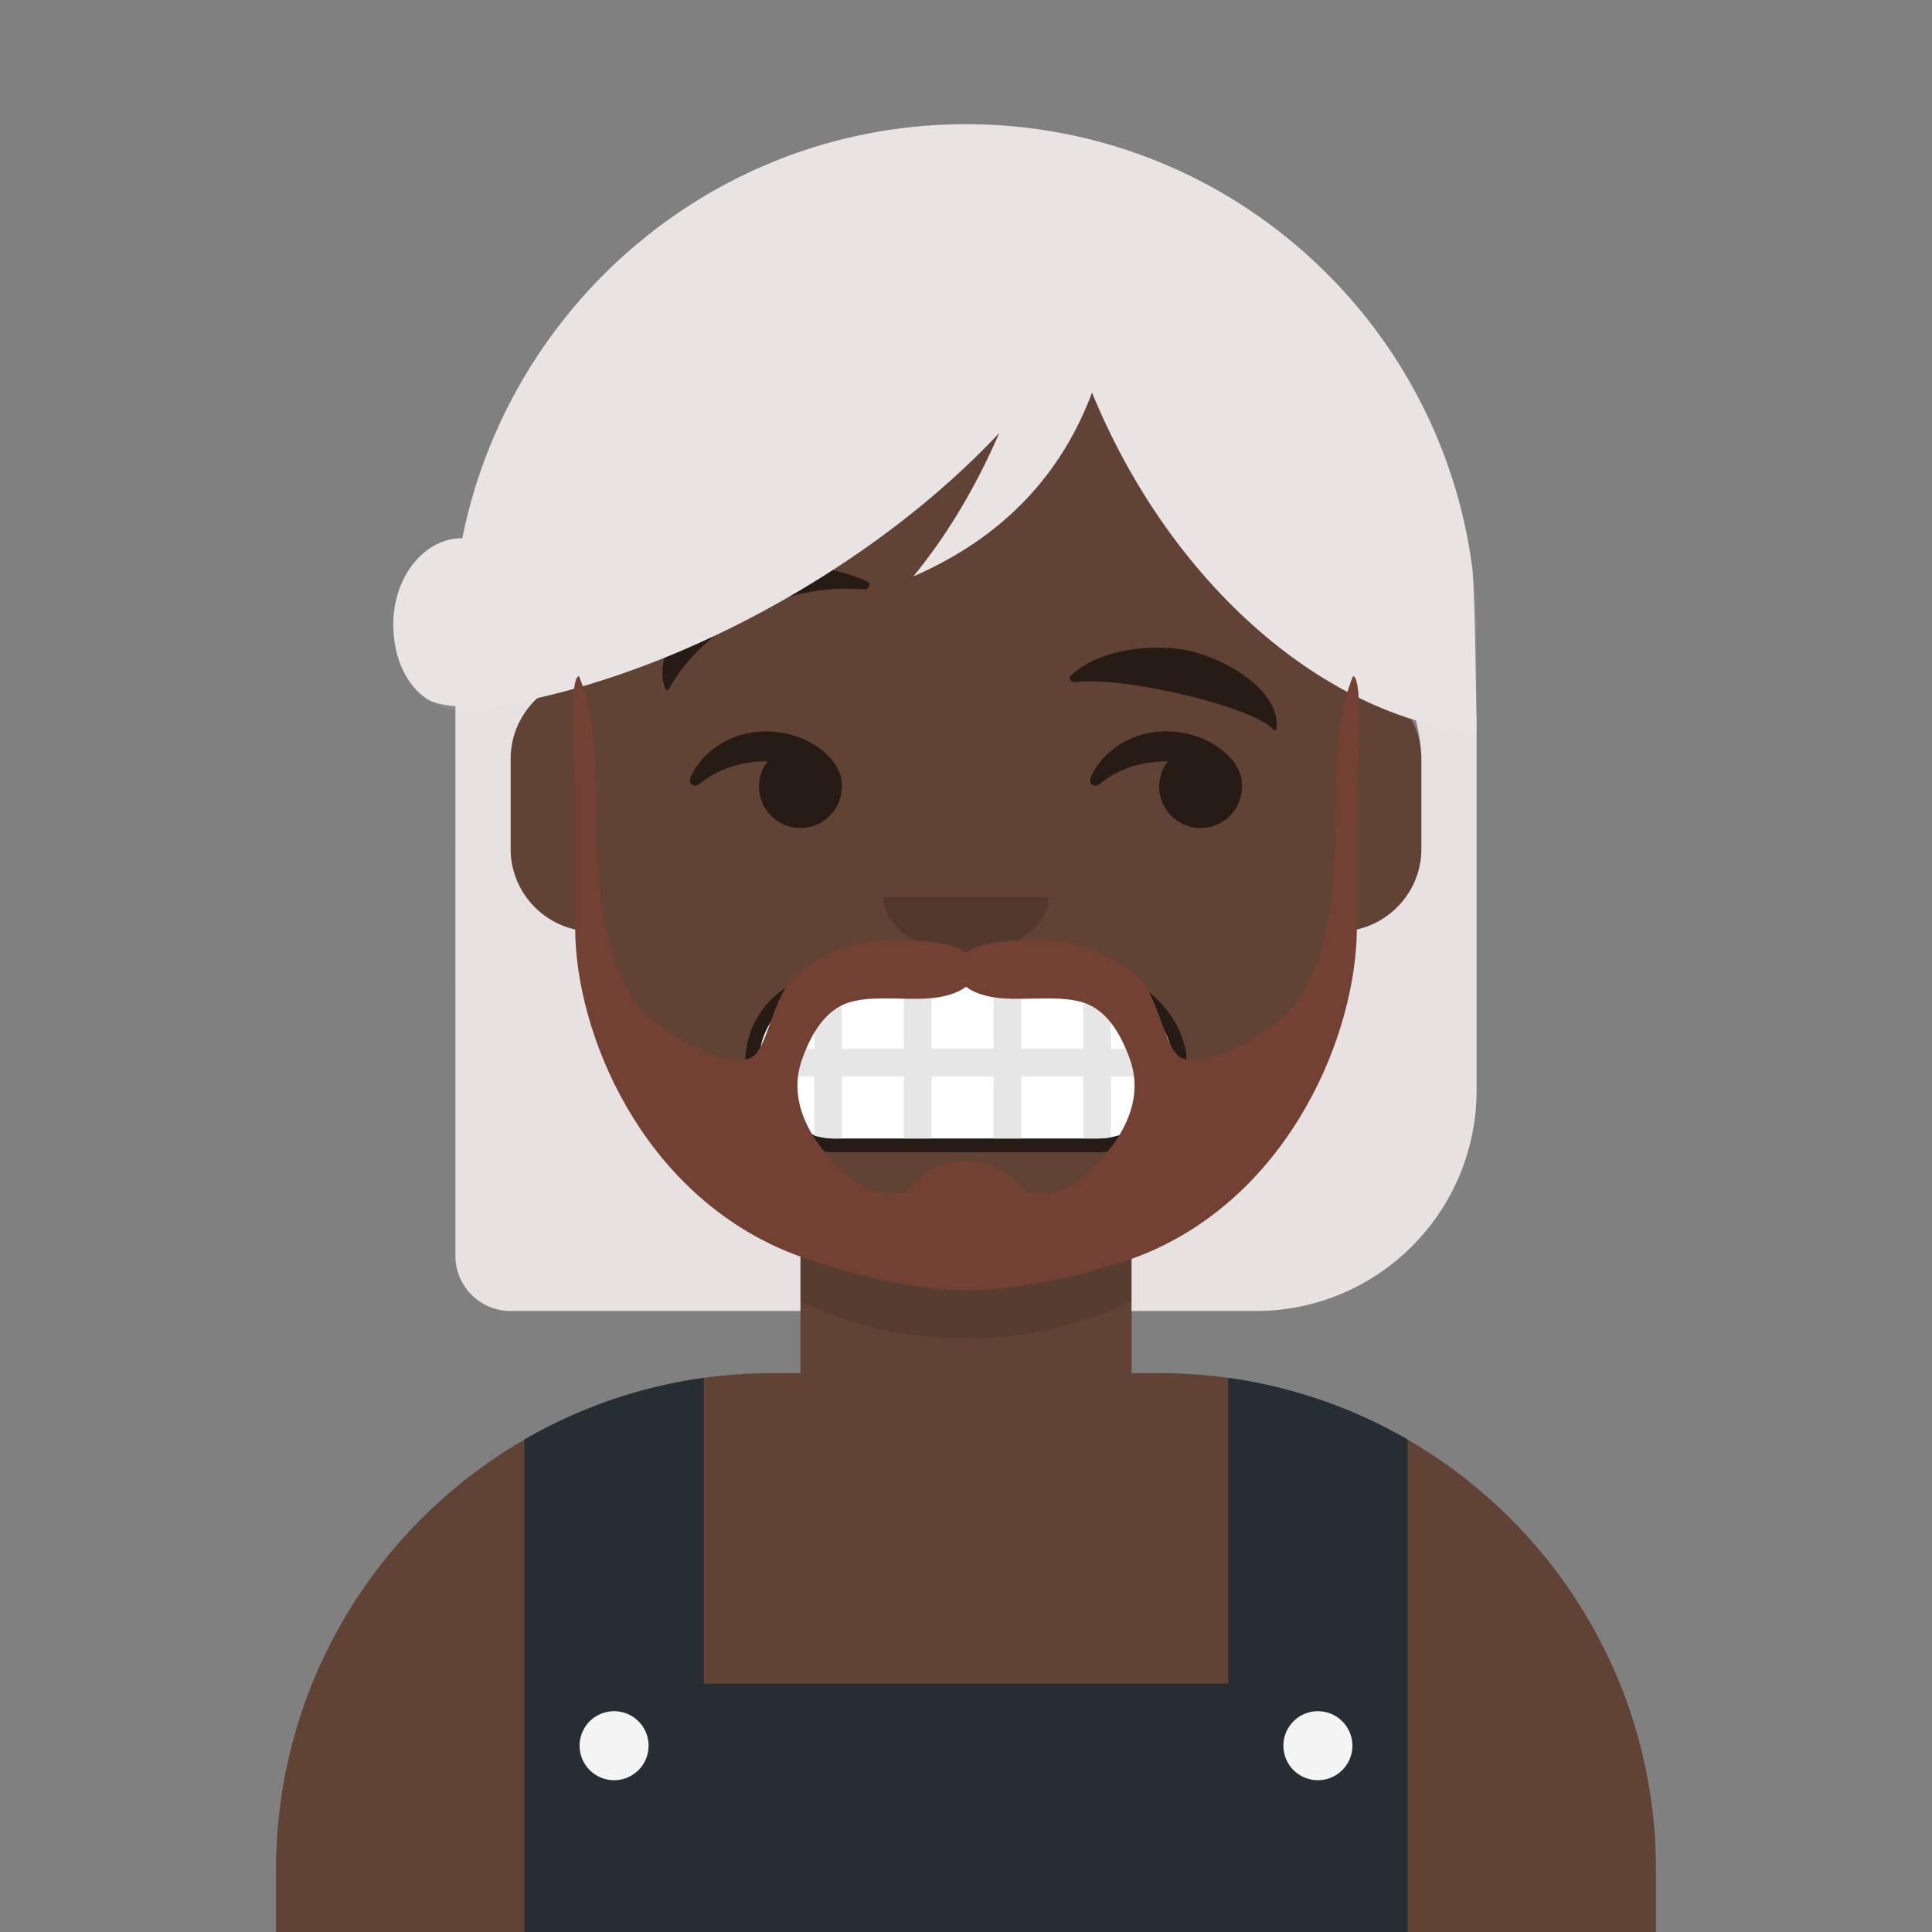 <svg width="280px" height="280px" viewBox="0 0 280 280" version="1.1" xmlns="http://www.w3.org/2000/svg" xmlns:xlink="http://www.w3.org/1999/xlink"><rect x="0" y="0" width="280" height="280" fill="#808080" stroke="none"/><g id="Skin" transform="translate(40, 36)"><path d="M100 0C69.072 0 44 25.072 44 56v6.166c-5.675.952-10 5.888-10 11.834v14c0 6.052 4.48 11.058 10.305 11.881 2.067 19.806 14.458 36.541 31.695 44.73V163h-4c-39.764 0-72 32.236-72 72v9h200v-9c0-39.764-32.236-72-72-72h-4v-18.389c17.237-8.189 29.628-24.924 31.695-44.73C161.52 99.058 166 94.052 166 88V74c0-5.946-4.325-10.882-10-11.834V56c0-30.928-25.072-56-56-56z" fill="#614335"/>
                    <path d="M76 144.611v8A55.79 55.79 0 00100 158a55.789 55.789 0 0024-5.389v-8A55.789 55.789 0 01100 150a55.79 55.79 0 01-24-5.389z" fill="#000" fill-opacity=".1"/></g><g id="Clothes" transform="translate(8, 170)"><path d="M196 38.632V110H68V38.632a71.525 71.525 0 0126-8.944V74h76V29.688a71.523 71.523 0 0126 8.944z" fill="#262E33"/>
                    <path d="M86 83a5 5 0 11-10 0 5 5 0 0110 0zm102 0a5 5 0 11-10 0 5 5 0 0110 0z" fill="#F4F4F4"/>
                </g><g id="Mouth" transform="translate(86, 134)"><rect x="22" y="7" width="64" height="26" rx="13" fill="#000" fill-opacity=".6"/>
                <rect x="24" y="9" width="60" height="22" rx="11" fill="#fff"/>
                <path d="M24.181 18H32V9.414A11 11 0 0135 9h1v9h9V9h4v9h9V9h4v9h9V9h2c.683 0 1.351.062 2 .181V18h8.819l.048.282v3.436l-.048.282H75v8.819c-.649.119-1.317.181-2 .181h-2v-9h-9v9h-4v-9h-9v9h-4v-9h-9v9h-1a11 11 0 01-3-.414V22h-7.819a11.057 11.057 0 010-4z" fill="#E6E6E6"/>
                </g><g id="Nose" transform="translate(112, 122)"><path fill-rule="evenodd" clip-rule="evenodd" d="M16 8c0 4.418 5.373 8 12 8s12-3.582 12-8" fill="#000" fill-opacity=".16"/></g><g id="Eyes" transform="translate(84, 90)"><path d="M26.998 16c-4.834 0-8.991 2.648-10.838 6.447-.54 1.111.387 1.853 1.277 1.125 2.437-1.993 5.82-3.228 9.56-3.228.082 0 .163 0 .244.002a6 6 0 1010.699 2.8 2 2 0 00-.125-.739 7.55 7.55 0 00-.144-.372 6.007 6.007 0 00-1.646-2.484C33.9 17.317 30.507 16 26.998 16zm58 0c-4.834 0-8.991 2.648-10.838 6.447-.54 1.111.387 1.853 1.278 1.125 2.436-1.993 5.82-3.228 9.56-3.228.08 0 .162 0 .243.002a6 6 0 1010.699 2.8 2 2 0 00-.125-.739 7.55 7.55 0 00-.144-.372 6.007 6.007 0 00-1.646-2.484C91.9 17.317 88.506 16 84.998 16z" fill="#000" fill-opacity=".6"/>
                </g><g id="Eyebrows" transform="translate(84, 82)"><path fill-rule="evenodd" clip-rule="evenodd" d="M22.766 1.578l.911-.402C28.92-.905 36.865-.033 41.723 2.299c.567.272.18 1.153-.402 1.108-14.919-1.151-24.963 8.146-28.375 14.44-.101.187-.407.208-.482.034-2.308-5.319 4.45-13.985 10.302-16.303zM86.993 12.07c5.761.773 14.746 5.795 13.994 11.607-.024.19-.312.25-.436.091-2.487-3.188-21.712-7.872-28.713-6.894-.641.09-1.064-.571-.627-.984 3.744-3.536 10.62-4.518 15.782-3.82z" fill="#000" fill-opacity=".6"/>
                </g><g id="Top" transform="translate(7, 0)"><path d="M50 90.5c0 4.55 1.695 8.643 4.853 10.773.905.61 2.47.925 4.147 1.067V182a8 8 0 008 8h42v-9.389c-17.53-8.328-30.048-25.496-31.791-45.744C71.43 134.002 67 129.019 67 123v-13c0-3.491 1.49-6.633 3.87-8.826 11.539-2.619 24.1-7.536 36.472-14.679 12.131-7.004 22.502-15.237 30.479-23.743-3.427 7.908-7.576 14.836-12.449 20.783 12.675-5.523 21.306-14.403 25.892-26.639.377.922.771 1.843 1.18 2.762 10.256 23.035 27.874 39.36 45.762 44.745.513 2.11.794 4.081.794 5.597v13c0 6.019-4.431 11.002-10.209 11.867-1.743 20.248-14.26 37.416-31.791 45.744V190h18c17.673 0 32-14.327 32-32v-54.125c0-.07-.01-.162-.031-.274-.073-5.64-.279-18.873-.609-21.375C201.577 45.976 170.556 18 133 18c-36.085 0-66.137 25.828-73 60-5.523 0-10 5.596-10 12.5z" fill="#E8E1E1"/>
                    <path d="M152.444 59.658c11.938 26.813 33.852 44.536 54.556 46.493V92c0-40.87-33.131-74-74-74-36.085 0-66.137 25.828-72.679 60.006A8.168 8.168 0 0060 78c-5.523 0-10 5.596-10 12.5 0 6.482 3.947 11.811 9 12.438v.155c.316-.029.634-.06.953-.093H60c.65 0 1.284-.077 1.899-.225 13.812-1.76 29.78-7.237 45.443-16.28 12.131-7.004 22.502-15.237 30.479-23.743-3.427 7.908-7.576 14.836-12.449 20.783 12.675-5.523 21.306-14.403 25.892-26.639.377.922.771 1.843 1.18 2.762z" fill="#fff" fill-opacity=".08"/></g><g id="FacialHair" transform="translate(56, 72)"><path fill-rule="evenodd" clip-rule="evenodd" d="M101.428 98.169c-2.513 2.294-5.19 3.325-8.575 2.604-.582-.124-2.957-4.538-8.853-4.538-5.897 0-8.27 4.414-8.853 4.538-3.385.721-6.062-.31-8.576-2.604-4.725-4.313-8.654-10.26-6.293-16.75 1.23-3.382 3.232-7.095 6.873-8.173 3.887-1.15 9.346-.002 13.264-.788 1.27-.254 2.656-.707 3.585-1.458.929.75 2.316 1.204 3.585 1.458 3.918.786 9.376-.362 13.264.788 3.641 1.078 5.642 4.79 6.873 8.173 2.361 6.49-1.568 12.437-6.294 16.75zM140.081 26c-3.41 8.4-2.093 18.858-2.724 27.676-.513 7.167-2.02 17.91-8.384 22.538-3.255 2.368-9.179 6.346-13.431 5.236-2.927-.764-3.24-9.16-7.087-12.303-4.363-3.565-9.812-5.131-15.306-4.89-2.37.105-7.165.08-9.15 1.903-1.983-1.822-6.777-1.798-9.148-1.902-5.494-.242-10.943 1.324-15.306 4.889-3.847 3.143-4.16 11.54-7.087 12.303-4.252 1.11-10.176-2.868-13.431-5.236-6.365-4.628-7.87-15.37-8.384-22.538-.63-8.818.686-19.276-2.724-27.676-1.66 0-.565 16.129-.565 16.129v20.356c.032 15.288 9.581 38.17 30.754 46.908C63.286 111.53 75.015 115 84 115s20.714-3.14 25.892-5.277c21.173-8.737 30.722-31.95 30.754-47.238V42.13S141.74 26 140.081 26z" fill="#724133"/>
                </g><g id="Accessories" transform="translate(69, 85)"></g></svg>